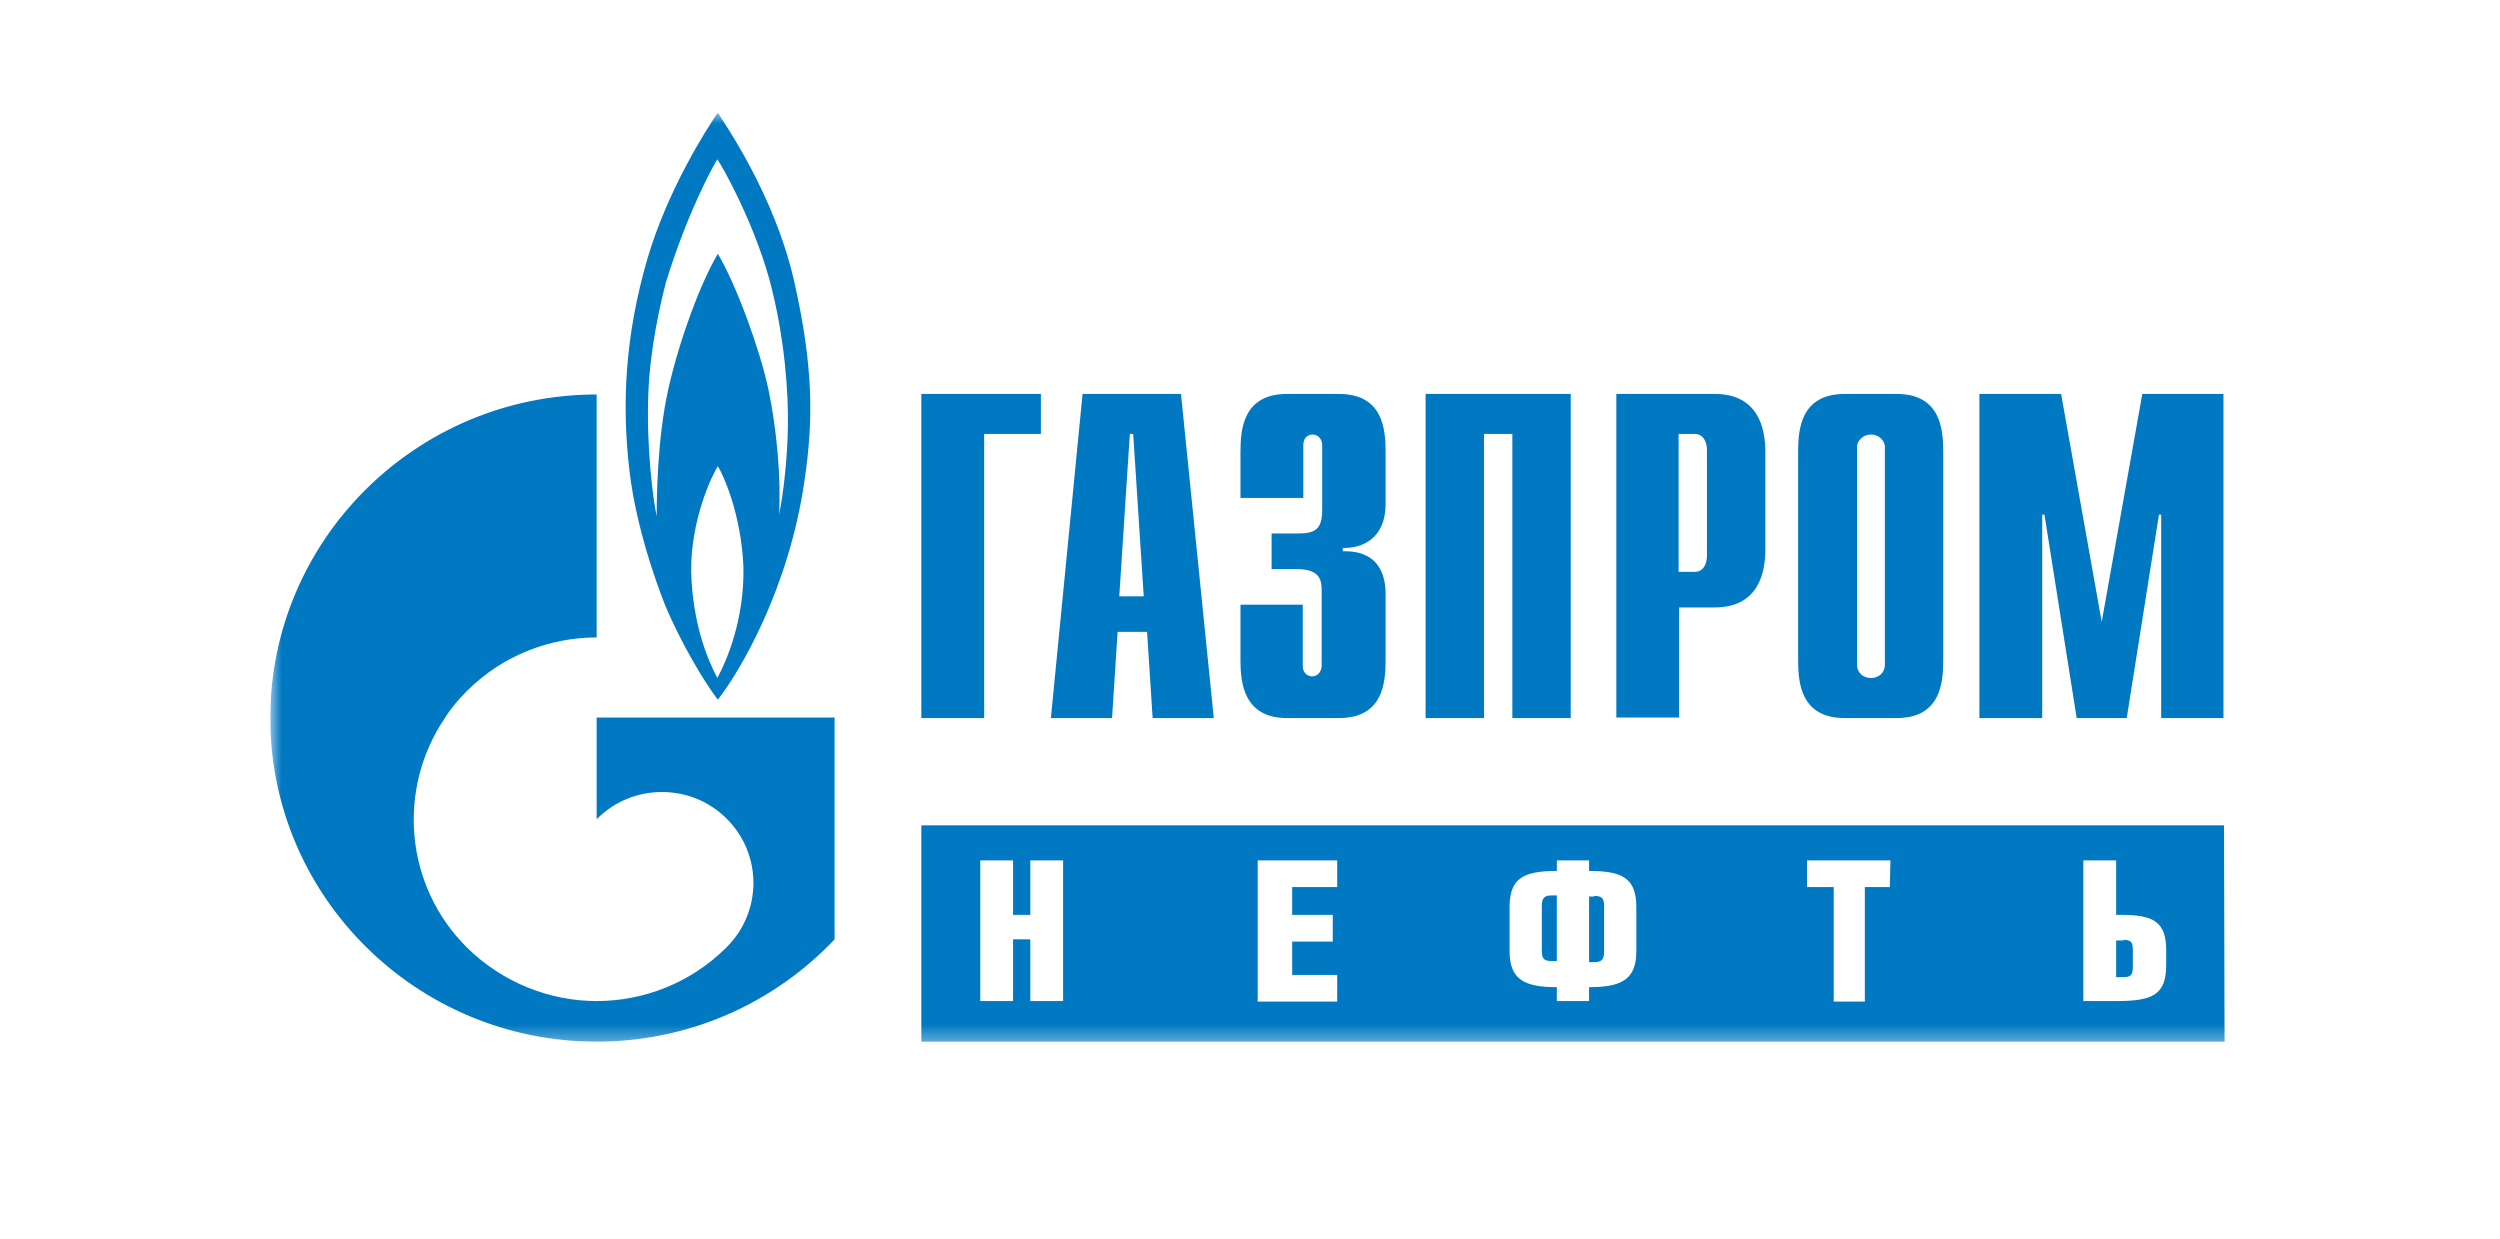 <?xml version="1.0" encoding="UTF-8"?> <svg xmlns="http://www.w3.org/2000/svg" width="111" height="55" viewBox="0 0 111 55" fill="none"><g clip-path="url(#clip0_1503_38)"><mask id="mask0_1503_38" style="mask-type:luminance" maskUnits="userSpaceOnUse" x="12" y="5" width="238" height="42"><path d="M249.01 5H12V46.52H249.01V5Z" fill="white"></path></mask><g mask="url(#mask0_1503_38)"><path fill-rule="evenodd" clip-rule="evenodd" d="M83.071 30.105C83.416 30.105 83.688 29.858 83.688 29.537V19.786C83.639 19.515 83.392 19.293 83.071 19.293C82.75 19.293 82.503 19.515 82.454 19.786V29.537C82.454 29.858 82.725 30.105 83.071 30.105ZM84.207 17.491C86.157 17.491 86.28 19.046 86.28 20.058V29.315C86.28 30.327 86.157 31.882 84.207 31.882H81.911C79.96 31.882 79.837 30.327 79.837 29.315V20.058C79.837 19.046 79.96 17.491 81.911 17.491H84.207ZM40.907 17.491H46.215V19.268H43.697V31.882H40.907V17.491ZM48.066 17.491H52.436L53.892 31.882H51.177L50.93 28.056H49.621L49.375 31.882H46.659L48.066 17.491ZM50.782 26.476L50.313 19.268H50.164L49.696 26.476H50.782ZM57.842 26.846V29.562C57.842 29.932 58.113 30.031 58.261 30.031C58.508 30.031 58.681 29.809 58.681 29.562V26.204C58.681 25.76 58.607 25.267 57.57 25.267H56.459V23.687H57.62C58.41 23.687 58.706 23.489 58.706 22.625V19.762C58.706 19.515 58.533 19.293 58.286 19.293C58.113 19.293 57.867 19.391 57.867 19.762V22.107H55.077V20.058C55.077 19.046 55.2 17.491 57.151 17.491H59.446C61.397 17.491 61.52 19.046 61.52 20.058V22.378C61.52 23.933 60.459 24.353 59.619 24.328V24.477C61.471 24.427 61.52 25.908 61.52 26.427V29.315C61.52 30.327 61.397 31.882 59.446 31.882H57.151C55.225 31.882 55.077 30.327 55.077 29.315V26.846H57.842ZM63.322 17.491H69.74V31.882H67.148V19.268H65.889V31.882H63.297V17.491H63.322ZM71.765 17.491H76.134C78.084 17.491 78.381 19.046 78.381 20.058V24.402C78.381 25.415 78.084 26.97 76.134 26.97H74.554V31.857H71.765V17.491ZM75.27 25.39C75.566 25.39 75.789 25.118 75.789 24.674V19.984C75.789 19.54 75.566 19.268 75.27 19.268H74.53V25.39H75.27ZM95.118 17.491H98.722V31.882H95.957V22.847H95.858L94.427 31.882H92.205L90.773 22.847H90.674V31.882H87.885V17.491H91.513L93.316 27.612L95.118 17.491ZM34.983 18.947C35.007 17.491 34.859 15.022 34.168 12.43C33.452 9.838 32.07 7.37 31.848 7.074C31.65 7.394 30.539 9.394 29.576 12.504C29.329 13.442 28.86 15.466 28.787 17.466C28.688 19.86 29.009 22.255 29.157 22.921C29.157 22.131 29.181 19.465 29.675 17.268C30.169 15.072 31.107 12.554 31.872 11.27C32.687 12.628 33.748 15.54 34.119 17.293C34.489 19.046 34.686 21.267 34.588 22.847C34.785 21.934 34.958 20.379 34.983 18.947ZM31.848 30.105C32.292 29.29 33.057 27.463 33.008 25.168C32.909 22.823 32.119 21.095 31.872 20.7C31.601 21.119 30.663 23.094 30.687 25.39C30.761 27.76 31.428 29.29 31.848 30.105ZM35.254 12.455C36.118 16.281 36.118 18.626 35.723 21.317C35.032 26.155 32.835 29.833 31.872 31.067C31.23 30.228 30.218 28.5 29.552 26.92C29.552 26.92 28.293 23.884 27.947 20.897C27.602 17.935 27.75 14.923 28.737 11.517C29.626 8.456 31.378 5.716 31.872 5C32.168 5.494 34.365 8.604 35.254 12.455ZM37.056 31.857V41.707C34.415 44.496 30.663 46.249 26.491 46.249C18.492 46.249 12 39.806 12 31.882C12 23.958 18.492 17.515 26.491 17.515V28.303C24.417 28.303 22.319 29.093 20.739 30.672C20.369 31.043 20.023 31.438 19.751 31.882C17.628 35.017 17.949 39.312 20.739 42.077C22.319 43.632 24.417 44.447 26.491 44.447C28.564 44.447 30.638 43.657 32.218 42.102C32.218 42.102 32.242 42.102 32.242 42.077L32.267 42.052C33.847 40.472 33.847 37.93 32.267 36.35C30.687 34.77 28.095 34.77 26.515 36.35C26.515 36.35 26.491 36.35 26.491 36.375V31.857H37.056ZM96.179 42.2C96.179 40.942 95.636 40.621 94.204 40.621H93.957V38.202H92.501V44.447H93.957C95.537 44.447 96.179 44.2 96.179 42.842V42.2ZM83.935 38.202H80.232V39.386H81.417V44.471H82.799V39.386H83.91L83.935 38.202ZM72.653 40.275C72.653 38.991 72.036 38.67 70.555 38.67V38.202H69.123V38.67C67.642 38.67 67.025 38.991 67.025 40.275V42.225C67.025 43.484 67.667 43.83 69.123 43.83V44.447H70.555V43.83C72.012 43.83 72.653 43.484 72.653 42.225V40.275ZM59.372 38.202H55.842V44.471H59.372V43.287H57.373V41.806H59.175V40.621H57.373V39.386H59.372V38.202ZM47.202 38.202H45.746V40.621H44.98V38.202H43.524V44.447H44.98V41.707H45.746V44.447H47.202V38.202ZM98.771 46.249H40.907V36.646H98.746L98.771 46.249ZM68.457 40.226C68.457 39.855 68.58 39.757 68.901 39.757H69.123V42.669H68.901C68.58 42.669 68.457 42.596 68.457 42.225V40.226ZM94.278 41.731C94.599 41.731 94.698 41.806 94.698 42.176V42.941C94.698 43.287 94.599 43.385 94.278 43.385H93.957V41.756H94.278V41.731ZM70.777 39.781C71.098 39.781 71.222 39.855 71.222 40.226V42.25C71.222 42.62 71.098 42.719 70.777 42.719H70.555V39.806H70.777V39.781Z" fill="#0079C2"></path></g></g><defs><clipPath id="clip0_1503_38"><rect width="87" height="55" fill="white" transform="translate(12)"></rect></clipPath></defs></svg> 